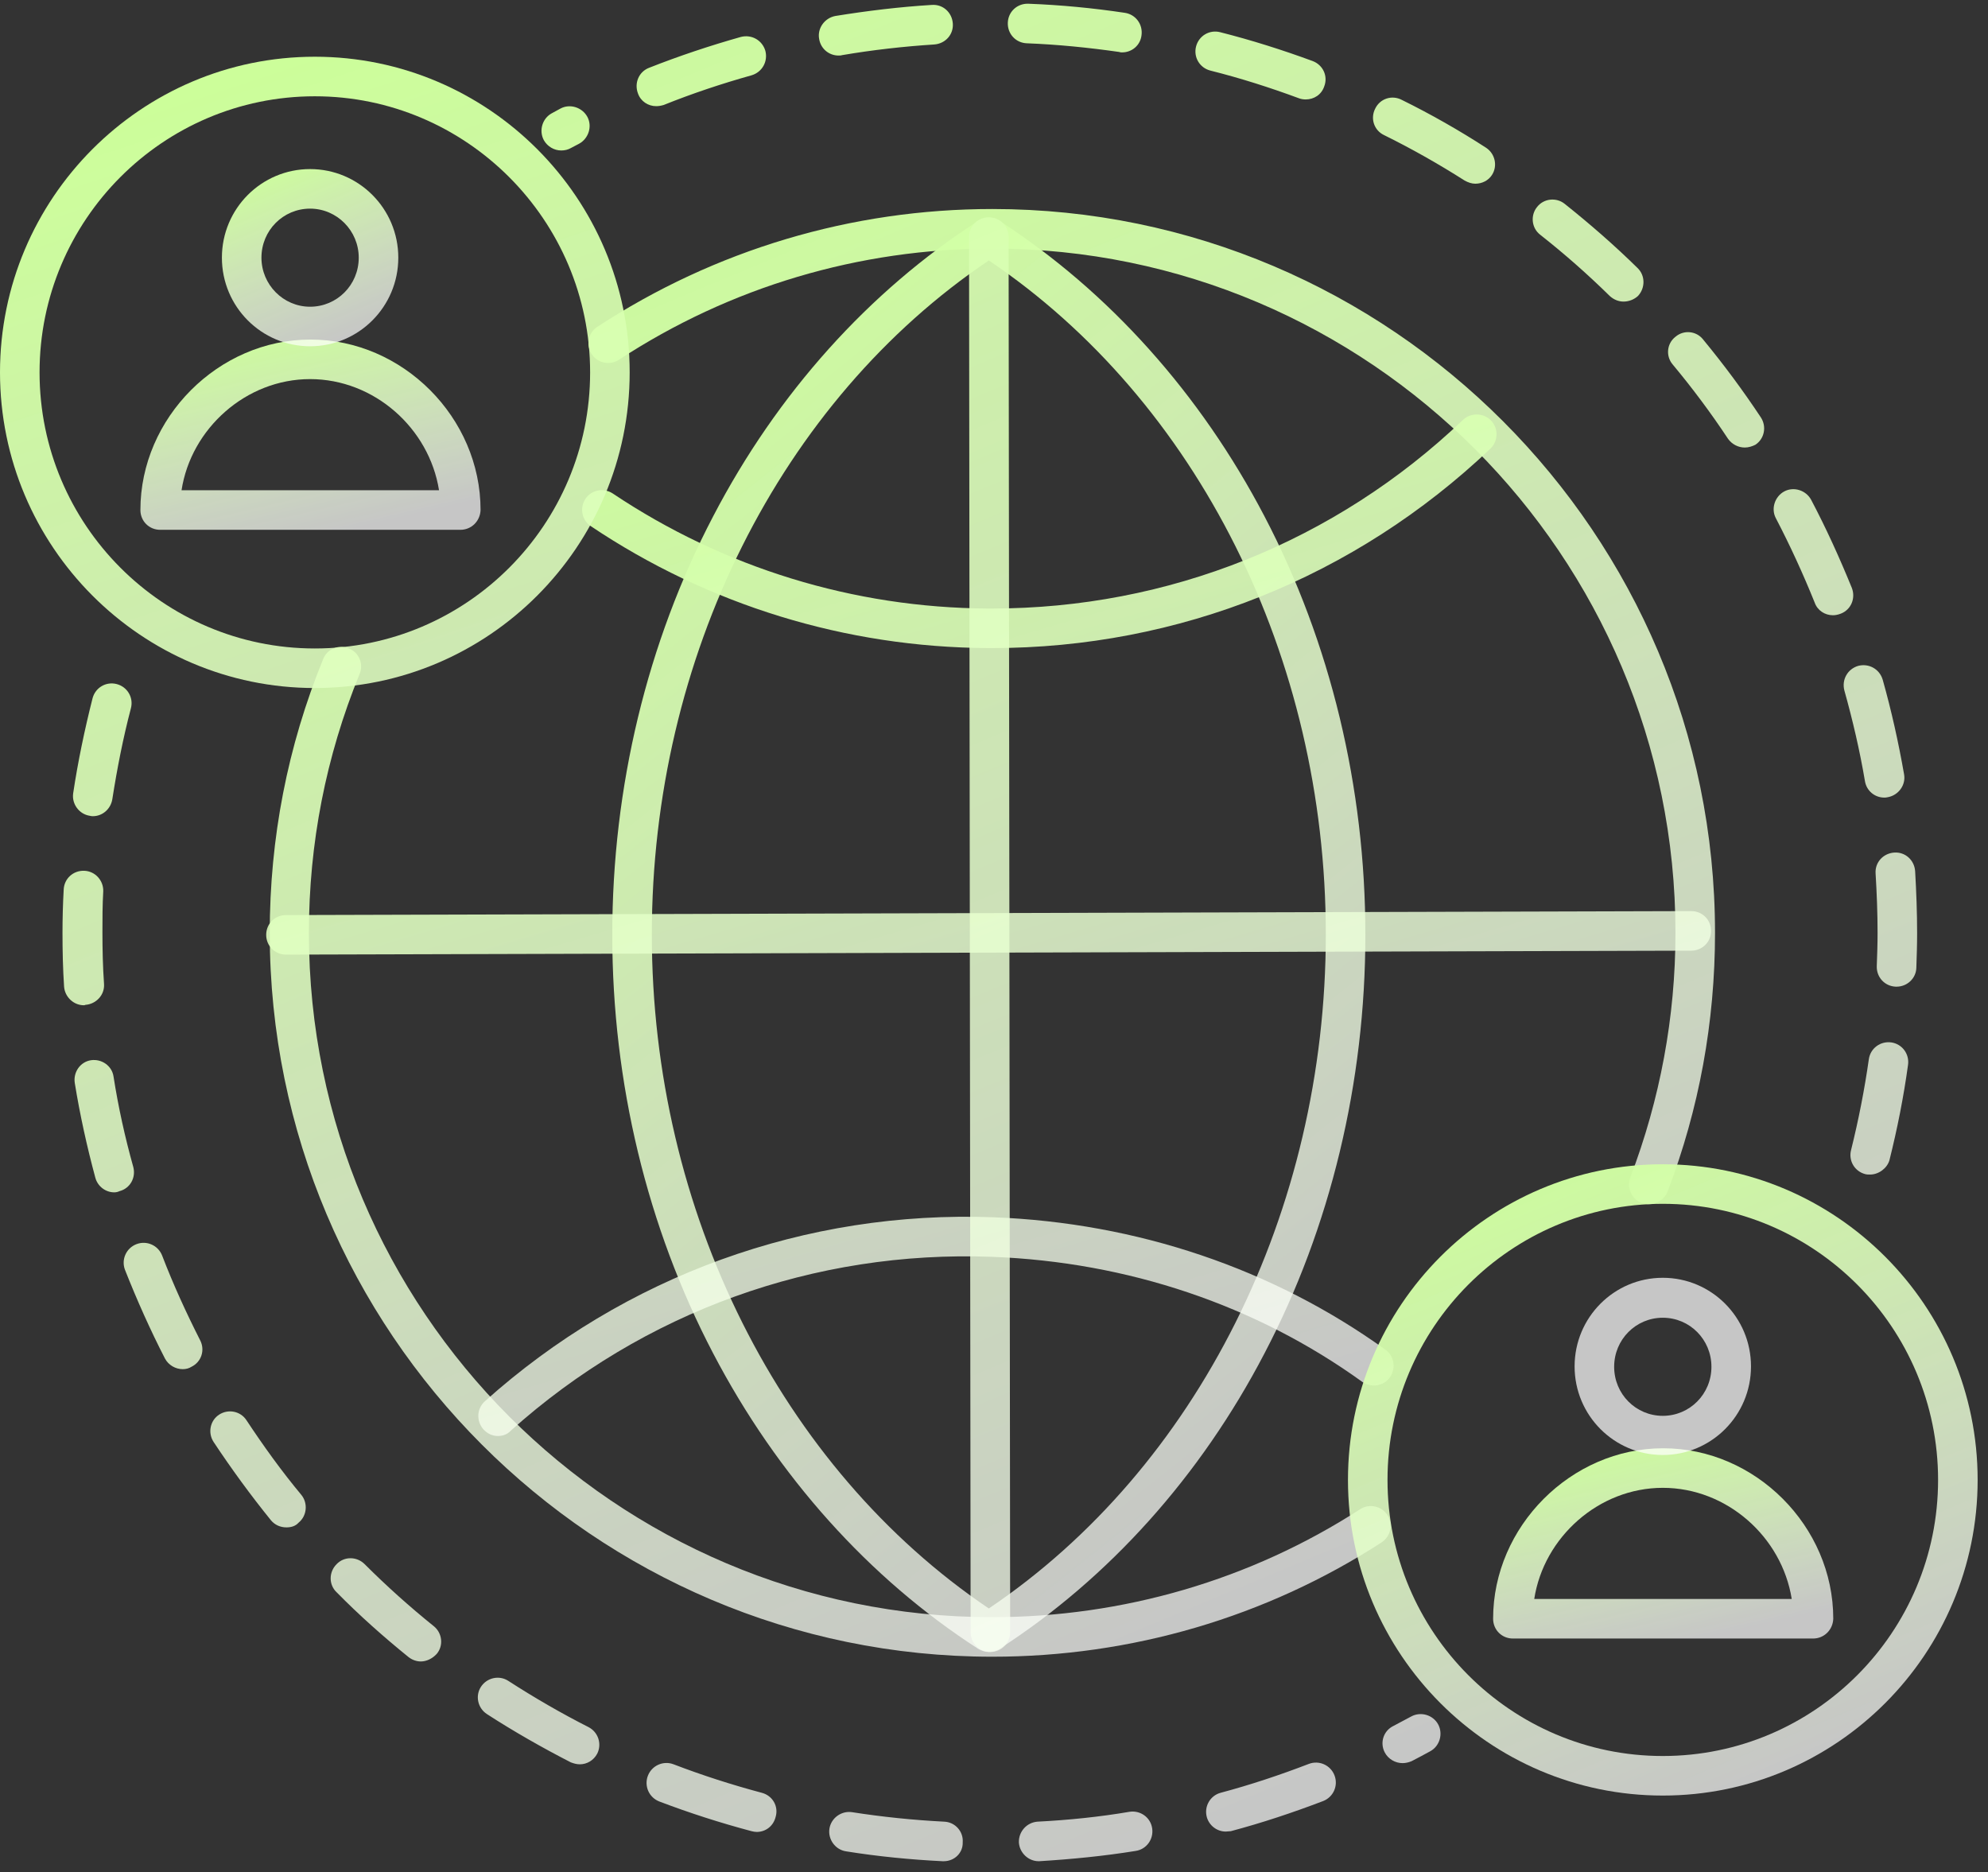 <svg xmlns="http://www.w3.org/2000/svg" width="137" height="129" viewBox="0 0 137 129" fill="none"><rect x="0" y="0" width="137" height="129" fill="#333333" stroke="none"/><path d="M68.388 114.164C40.94 114.164 18.589 91.787 18.589 64.284C18.589 57.77 19.816 51.419 22.269 45.422C22.541 44.713 23.359 44.386 24.041 44.686C24.75 44.959 25.077 45.776 24.776 46.458C22.46 52.128 21.288 58.124 21.288 64.284C21.288 90.288 42.413 111.439 68.361 111.439C77.382 111.439 86.187 108.877 93.737 103.997C94.364 103.588 95.21 103.78 95.618 104.406C96.027 105.033 95.836 105.879 95.21 106.287C87.25 111.439 77.956 114.164 68.388 114.164ZM113.635 82.983C113.472 82.983 113.308 82.955 113.145 82.901C112.976 82.837 112.822 82.74 112.691 82.616C112.56 82.492 112.455 82.344 112.381 82.179C112.308 82.015 112.268 81.837 112.263 81.657C112.258 81.477 112.289 81.297 112.354 81.129C114.398 75.759 115.462 70.09 115.462 64.284C115.462 38.281 94.338 17.129 68.388 17.129C59.202 17.129 50.317 19.773 42.657 24.789C42.031 25.197 41.186 25.033 40.777 24.406C40.368 23.78 40.531 22.935 41.158 22.526C49.281 17.211 58.685 14.403 68.388 14.403C95.837 14.403 118.188 36.781 118.188 64.284C118.188 70.417 117.097 76.413 114.917 82.111C114.698 82.656 114.18 82.983 113.635 82.983Z" fill="url(#paint0_linear_30_27)"></path><path d="M68.143 113.837C67.898 113.837 67.626 113.756 67.407 113.619C59.884 108.767 53.56 101.708 49.145 93.258C44.593 84.564 42.194 74.587 42.194 64.42C42.194 54.253 44.593 44.277 49.145 35.582C53.56 27.105 59.884 20.073 67.407 15.221C67.87 14.922 68.443 14.922 68.879 15.221C76.402 20.073 82.725 27.132 87.141 35.582C91.692 44.278 94.092 54.253 94.092 64.42C94.092 74.587 91.692 84.564 87.141 93.258C82.725 101.736 76.402 108.767 68.879 113.619C68.66 113.756 68.415 113.837 68.143 113.837ZM68.143 17.947C53.778 27.623 44.92 45.313 44.92 64.394C44.92 83.474 53.805 101.163 68.143 110.839C82.507 101.163 91.366 83.474 91.366 64.394C91.366 45.313 82.507 27.623 68.143 17.947Z" fill="url(#paint1_linear_30_27)"></path><path d="M19.707 65.783C18.944 65.783 18.344 65.183 18.344 64.42C18.344 63.657 18.944 63.057 19.707 63.057L116.552 62.784C117.314 62.784 117.915 63.384 117.915 64.147C117.915 64.911 117.314 65.51 116.552 65.51L19.707 65.783ZM68.361 44.658H68.061C58.276 44.604 48.818 41.688 40.722 36.263C40.096 35.854 39.932 35.01 40.34 34.383C40.749 33.756 41.595 33.593 42.221 34.002C49.88 39.125 58.821 41.879 68.061 41.933H68.361C80.491 41.933 92.02 37.327 100.824 28.931C101.369 28.414 102.242 28.441 102.759 28.986C103.277 29.531 103.25 30.403 102.705 30.921C93.383 39.78 81.226 44.659 68.361 44.659V44.658ZM34.316 98.955C33.935 98.955 33.581 98.792 33.308 98.491C32.817 97.92 32.845 97.074 33.418 96.557C43.066 87.915 55.523 83.391 68.47 83.882C78.364 84.263 87.714 87.426 95.482 93.013C96.081 93.449 96.218 94.294 95.781 94.921C95.346 95.521 94.5 95.657 93.873 95.22C86.541 89.933 77.711 86.962 68.361 86.608C56.122 86.144 44.347 90.396 35.216 98.573C34.971 98.846 34.644 98.955 34.316 98.955Z" fill="url(#paint2_linear_30_27)"></path><path d="M68.252 113.837C67.49 113.837 66.889 113.238 66.889 112.474L66.78 16.338C66.78 15.575 67.38 14.976 68.143 14.976C68.906 14.976 69.506 15.575 69.506 16.338L69.614 112.474C69.614 113.21 69.015 113.837 68.252 113.837ZM128.872 80.938C128.762 80.938 128.654 80.938 128.545 80.91C127.808 80.72 127.373 79.984 127.564 79.249C128.079 77.181 128.489 75.089 128.79 72.979C128.899 72.243 129.58 71.725 130.344 71.834C131.079 71.943 131.598 72.625 131.488 73.388C131.189 75.569 130.753 77.776 130.207 79.956C130.045 80.502 129.472 80.938 128.872 80.938H128.872ZM130.698 67.991H130.644C129.881 67.963 129.308 67.336 129.335 66.574C129.363 65.811 129.39 65.047 129.39 64.284C129.39 62.921 129.335 61.531 129.254 60.195C129.199 59.432 129.772 58.806 130.534 58.75C131.298 58.696 131.925 59.269 131.979 60.032C132.061 61.449 132.115 62.894 132.115 64.311C132.115 65.101 132.089 65.919 132.061 66.71C132.033 67.418 131.434 67.991 130.698 67.991ZM129.853 54.962C129.199 54.962 128.626 54.499 128.518 53.817C128.163 51.719 127.672 49.619 127.1 47.575C126.91 46.839 127.319 46.103 128.054 45.885C128.79 45.694 129.526 46.103 129.744 46.839C130.344 48.965 130.835 51.174 131.216 53.354C131.352 54.09 130.835 54.798 130.099 54.934C129.989 54.962 129.908 54.962 129.853 54.962ZM126.309 42.396C125.764 42.396 125.247 42.069 125.056 41.524C124.265 39.562 123.366 37.599 122.385 35.718C122.03 35.064 122.303 34.219 122.958 33.865C123.611 33.511 124.457 33.783 124.81 34.437C125.846 36.4 126.774 38.444 127.618 40.516C127.891 41.225 127.564 42.015 126.855 42.287C126.637 42.369 126.473 42.396 126.309 42.396ZM120.232 30.839C119.795 30.839 119.359 30.621 119.086 30.24C117.915 28.468 116.633 26.751 115.27 25.115C114.781 24.543 114.861 23.671 115.462 23.207C116.034 22.717 116.906 22.799 117.37 23.398C118.789 25.117 120.117 26.909 121.349 28.767C121.758 29.394 121.595 30.24 120.968 30.649C120.749 30.757 120.504 30.84 120.232 30.84L120.232 30.839ZM111.891 20.782C111.536 20.782 111.209 20.646 110.937 20.4C109.416 18.905 107.814 17.494 106.139 16.175C105.54 15.712 105.458 14.84 105.922 14.267C106.385 13.667 107.257 13.585 107.83 14.049C109.574 15.439 111.264 16.911 112.845 18.465C113.39 18.983 113.39 19.854 112.873 20.4C112.603 20.643 112.254 20.779 111.891 20.782ZM101.669 12.659C101.425 12.659 101.179 12.577 100.933 12.441C99.135 11.296 97.254 10.233 95.373 9.306C94.691 8.979 94.418 8.162 94.773 7.48C95.1 6.799 95.918 6.526 96.599 6.881C98.589 7.861 100.552 8.979 102.405 10.178C103.032 10.587 103.223 11.432 102.814 12.06C102.569 12.441 102.132 12.659 101.669 12.659ZM38.678 10.369C38.188 10.369 37.724 10.096 37.479 9.661C37.124 9.006 37.37 8.162 38.024 7.807C38.215 7.698 38.433 7.589 38.624 7.48C39.278 7.126 40.123 7.398 40.477 8.052C40.831 8.707 40.559 9.551 39.904 9.906C39.714 10.015 39.523 10.096 39.333 10.206C39.142 10.314 38.924 10.369 38.678 10.369ZM45.219 7.316C44.674 7.316 44.157 6.989 43.966 6.444C43.694 5.735 44.02 4.945 44.73 4.672C46.8 3.855 48.927 3.146 51.053 2.546C51.789 2.356 52.525 2.764 52.743 3.5C52.934 4.236 52.525 4.973 51.789 5.19C49.745 5.763 47.7 6.444 45.738 7.234C45.547 7.29 45.383 7.316 45.219 7.316ZM89.977 6.853C89.812 6.853 89.648 6.825 89.512 6.771C87.523 6.035 85.479 5.382 83.407 4.863C82.671 4.672 82.235 3.937 82.425 3.201C82.617 2.464 83.353 2.029 84.088 2.219C86.241 2.764 88.395 3.446 90.466 4.209C91.175 4.482 91.53 5.245 91.257 5.954C91.067 6.526 90.549 6.853 89.977 6.853ZM57.785 3.827C57.132 3.827 56.559 3.364 56.45 2.682C56.314 1.947 56.831 1.238 57.567 1.101C59.748 0.748 61.983 0.475 64.219 0.339C64.981 0.284 65.608 0.856 65.662 1.62C65.718 2.383 65.145 3.01 64.381 3.065C62.255 3.201 60.102 3.446 58.03 3.8C57.95 3.827 57.867 3.827 57.785 3.827ZM77.329 3.61C77.274 3.61 77.192 3.61 77.138 3.582C75.039 3.282 72.885 3.065 70.76 2.983C69.997 2.955 69.424 2.328 69.452 1.566C69.478 0.802 70.105 0.229 70.869 0.257C73.077 0.339 75.338 0.556 77.519 0.884C78.256 0.993 78.773 1.674 78.665 2.438C78.583 3.119 78.01 3.61 77.329 3.61L77.329 3.61ZM65.036 128.256H64.954C62.746 128.147 60.511 127.929 58.303 127.575C57.567 127.466 57.05 126.757 57.158 126.021C57.268 125.285 57.976 124.768 58.712 124.876C60.812 125.204 62.937 125.422 65.063 125.53C65.826 125.558 66.399 126.212 66.344 126.949C66.371 127.684 65.772 128.256 65.036 128.256ZM71.578 128.256C70.869 128.256 70.269 127.684 70.215 126.975C70.187 126.212 70.76 125.586 71.496 125.53C73.622 125.422 75.775 125.203 77.847 124.849C78.583 124.74 79.291 125.231 79.401 125.995C79.509 126.73 79.018 127.438 78.256 127.548C76.075 127.902 73.839 128.12 71.605 128.256H71.578ZM52.143 126.239C52.034 126.239 51.897 126.212 51.789 126.185C49.638 125.614 47.518 124.932 45.438 124.141C45.27 124.076 45.115 123.979 44.985 123.856C44.854 123.732 44.748 123.583 44.675 123.419C44.602 123.254 44.562 123.077 44.557 122.897C44.552 122.716 44.583 122.537 44.647 122.369C44.712 122.2 44.808 122.046 44.932 121.915C45.056 121.784 45.205 121.679 45.369 121.606C45.534 121.532 45.711 121.492 45.891 121.487C46.072 121.482 46.251 121.513 46.419 121.578C48.41 122.341 50.454 122.996 52.498 123.541C53.234 123.732 53.669 124.468 53.452 125.203C53.288 125.858 52.743 126.239 52.143 126.239ZM84.47 126.212C83.87 126.212 83.325 125.803 83.162 125.203C82.97 124.468 83.407 123.732 84.116 123.541C86.161 122.996 88.205 122.315 90.194 121.551C90.903 121.279 91.693 121.633 91.965 122.341C92.238 123.051 91.885 123.84 91.175 124.113C89.103 124.904 86.978 125.612 84.825 126.185C84.716 126.185 84.606 126.212 84.47 126.212ZM39.96 121.578C39.741 121.578 39.551 121.524 39.333 121.442C37.37 120.433 35.407 119.317 33.554 118.116C32.927 117.708 32.736 116.863 33.145 116.236C33.554 115.609 34.398 115.419 35.026 115.827C36.797 116.972 38.678 118.062 40.559 119.016C40.879 119.181 41.121 119.465 41.233 119.806C41.345 120.148 41.319 120.52 41.158 120.842C40.914 121.306 40.449 121.578 39.96 121.578ZM96.655 121.497C96.164 121.497 95.673 121.225 95.428 120.76C95.073 120.079 95.346 119.261 96.027 118.934C96.436 118.716 96.845 118.499 97.254 118.281C97.908 117.926 98.753 118.171 99.108 118.826C99.461 119.479 99.216 120.325 98.562 120.679C98.153 120.897 97.717 121.143 97.281 121.361C97.09 121.442 96.872 121.497 96.655 121.497V121.497ZM29.001 114.491C28.702 114.491 28.402 114.382 28.157 114.192C26.44 112.801 24.75 111.302 23.196 109.721C22.651 109.204 22.651 108.332 23.196 107.787C23.714 107.241 24.586 107.241 25.131 107.787C26.63 109.286 28.239 110.73 29.901 112.066C30.474 112.529 30.582 113.401 30.092 113.974C29.793 114.3 29.383 114.491 29.001 114.491ZM19.734 105.251C19.325 105.251 18.944 105.088 18.671 104.761C17.281 103.043 15.946 101.217 14.719 99.364C14.31 98.737 14.474 97.892 15.1 97.483C15.727 97.074 16.573 97.238 16.982 97.864C18.154 99.636 19.407 101.381 20.77 103.017C21.233 103.588 21.152 104.461 20.579 104.925C20.361 105.169 20.062 105.252 19.734 105.252V105.251ZM12.593 94.349C12.102 94.349 11.612 94.076 11.366 93.612C10.358 91.651 9.432 89.579 8.614 87.507C8.341 86.799 8.695 86.007 9.404 85.735C10.113 85.462 10.903 85.817 11.176 86.526C11.939 88.516 12.839 90.478 13.793 92.358C14.146 93.04 13.874 93.858 13.192 94.185C13.029 94.294 12.811 94.349 12.593 94.349ZM7.877 82.165C7.278 82.165 6.732 81.756 6.57 81.157C5.997 79.03 5.506 76.822 5.151 74.615C5.043 73.878 5.534 73.17 6.269 73.06C7.005 72.952 7.714 73.442 7.823 74.178C8.15 76.277 8.614 78.376 9.186 80.42C9.376 81.157 8.967 81.892 8.232 82.083C8.123 82.137 7.987 82.165 7.877 82.165ZM5.778 69.272C5.071 69.272 4.47 68.699 4.416 67.991C4.334 66.764 4.307 65.51 4.307 64.284C4.307 63.303 4.334 62.294 4.389 61.313C4.416 60.55 5.043 59.977 5.806 60.005C6.57 60.032 7.141 60.686 7.115 61.422C7.059 62.376 7.059 63.33 7.059 64.257C7.059 65.428 7.087 66.628 7.169 67.801C7.223 68.563 6.624 69.19 5.888 69.244C5.833 69.272 5.806 69.272 5.778 69.272ZM6.406 56.243C6.351 56.243 6.269 56.243 6.188 56.216C5.452 56.106 4.934 55.399 5.043 54.662C5.37 52.481 5.833 50.274 6.378 48.12C6.57 47.384 7.305 46.949 8.041 47.139C8.777 47.33 9.213 48.066 9.023 48.801C8.478 50.873 8.069 52.972 7.741 55.071C7.632 55.752 7.059 56.243 6.406 56.243V56.243Z" fill="url(#paint3_linear_30_27)"></path><path d="M114.588 123.732C102.623 123.732 92.893 113.974 92.893 101.981C92.893 89.988 102.623 80.229 114.588 80.229C126.555 80.229 136.286 89.987 136.286 101.98C136.286 113.974 126.555 123.732 114.588 123.732V123.732ZM114.588 82.955C104.122 82.955 95.618 91.487 95.618 101.98C95.618 112.474 104.122 121.006 114.588 121.006C125.056 121.006 133.56 112.474 133.56 101.98C133.56 91.487 125.056 82.955 114.588 82.955V82.955Z" fill="url(#paint4_linear_30_27)"></path><path d="M124.946 112.911H104.258C103.495 112.911 102.896 112.311 102.896 111.548C102.896 105.197 108.265 99.8 114.616 99.8C120.967 99.8 126.337 105.17 126.337 111.548C126.309 112.311 125.71 112.911 124.946 112.911ZM105.73 110.186H123.475C122.793 105.905 119.005 102.526 114.588 102.526C110.173 102.526 106.385 105.933 105.73 110.186Z" fill="url(#paint5_linear_30_27)"></path><path d="M114.589 100.263C111.237 100.263 108.511 97.537 108.511 94.158C108.511 90.778 111.237 88.052 114.589 88.052C117.941 88.052 120.667 90.778 120.667 94.158C120.667 97.537 117.941 100.263 114.589 100.263ZM114.589 90.805C112.736 90.805 111.237 92.304 111.237 94.185C111.237 96.066 112.736 97.565 114.589 97.565C116.442 97.565 117.941 96.066 117.941 94.185C117.941 92.304 116.442 90.805 114.589 90.805ZM21.697 47.412C9.731 47.412 0 37.654 0 25.661C0 13.668 9.731 3.909 21.697 3.909C33.663 3.909 43.393 13.668 43.393 25.661C43.393 37.654 33.663 47.412 21.697 47.412ZM21.697 6.635C11.23 6.635 2.726 15.167 2.726 25.661C2.726 36.155 11.23 44.686 21.697 44.686C32.163 44.686 40.667 36.155 40.667 25.661C40.667 15.167 32.136 6.635 21.697 6.635Z" fill="url(#paint6_linear_30_27)"></path><path d="M31.727 36.509H11.039C10.276 36.509 9.676 35.91 9.676 35.146C9.676 28.795 15.046 23.398 21.397 23.398C27.748 23.398 33.117 28.768 33.117 35.146C33.09 35.91 32.49 36.509 31.727 36.509ZM12.511 33.783H30.255C29.574 29.504 25.786 26.124 21.369 26.124C16.954 26.124 13.165 29.531 12.511 33.783Z" fill="url(#paint7_linear_30_27)"></path><path d="M21.369 23.861C18.017 23.861 15.292 21.136 15.292 17.756C15.292 14.376 18.017 11.651 21.369 11.651C24.722 11.651 27.448 14.377 27.448 17.756C27.448 21.135 24.722 23.861 21.369 23.861ZM21.369 14.377C19.517 14.377 18.017 15.876 18.017 17.756C18.017 19.609 19.517 21.136 21.369 21.136C23.223 21.136 24.722 19.636 24.722 17.756C24.722 15.902 23.223 14.377 21.369 14.377Z" fill="url(#paint8_linear_30_27)"></path><defs><linearGradient id="paint0_linear_30_27" x1="31.477" y1="14.209" x2="74.454" y2="117.177" gradientUnits="userSpaceOnUse"><stop stop-color="#CCFF99"></stop><stop offset="1" stop-color="white" stop-opacity="0.72"></stop></linearGradient><linearGradient id="paint1_linear_30_27" x1="48.909" y1="14.804" x2="107.24" y2="88.303" gradientUnits="userSpaceOnUse"><stop stop-color="#CCFF99"></stop><stop offset="1" stop-color="white" stop-opacity="0.72"></stop></linearGradient><linearGradient id="paint2_linear_30_27" x1="31.228" y1="28.422" x2="54.355" y2="106.925" gradientUnits="userSpaceOnUse"><stop stop-color="#CCFF99"></stop><stop offset="1" stop-color="white" stop-opacity="0.72"></stop></linearGradient><linearGradient id="paint3_linear_30_27" x1="20.845" y1="0.006" x2="75.983" y2="132.127" gradientUnits="userSpaceOnUse"><stop stop-color="#CCFF99"></stop><stop offset="1" stop-color="white" stop-opacity="0.72"></stop></linearGradient><linearGradient id="paint4_linear_30_27" x1="98.507" y1="80.144" x2="117.261" y2="125.034" gradientUnits="userSpaceOnUse"><stop stop-color="#CCFF99"></stop><stop offset="1" stop-color="white" stop-opacity="0.72"></stop></linearGradient><linearGradient id="paint5_linear_30_27" x1="105.929" y1="99.775" x2="109.441" y2="114.846" gradientUnits="userSpaceOnUse"><stop stop-color="#CCFF99"></stop><stop offset="1" stop-color="white" stop-opacity="0.72"></stop></linearGradient><linearGradient id="paint6_linear_30_27" x1="15.614" y1="3.721" x2="50.597" y2="108.858" gradientUnits="userSpaceOnUse"><stop stop-color="#CCFF99"></stop><stop offset="1" stop-color="white" stop-opacity="0.72"></stop></linearGradient><linearGradient id="paint7_linear_30_27" x1="12.709" y1="23.372" x2="16.222" y2="38.444" gradientUnits="userSpaceOnUse"><stop stop-color="#CCFF99"></stop><stop offset="1" stop-color="white" stop-opacity="0.72"></stop></linearGradient><linearGradient id="paint8_linear_30_27" x1="16.865" y1="11.627" x2="22.136" y2="24.219" gradientUnits="userSpaceOnUse"><stop stop-color="#CCFF99"></stop><stop offset="1" stop-color="white" stop-opacity="0.72"></stop></linearGradient></defs></svg>